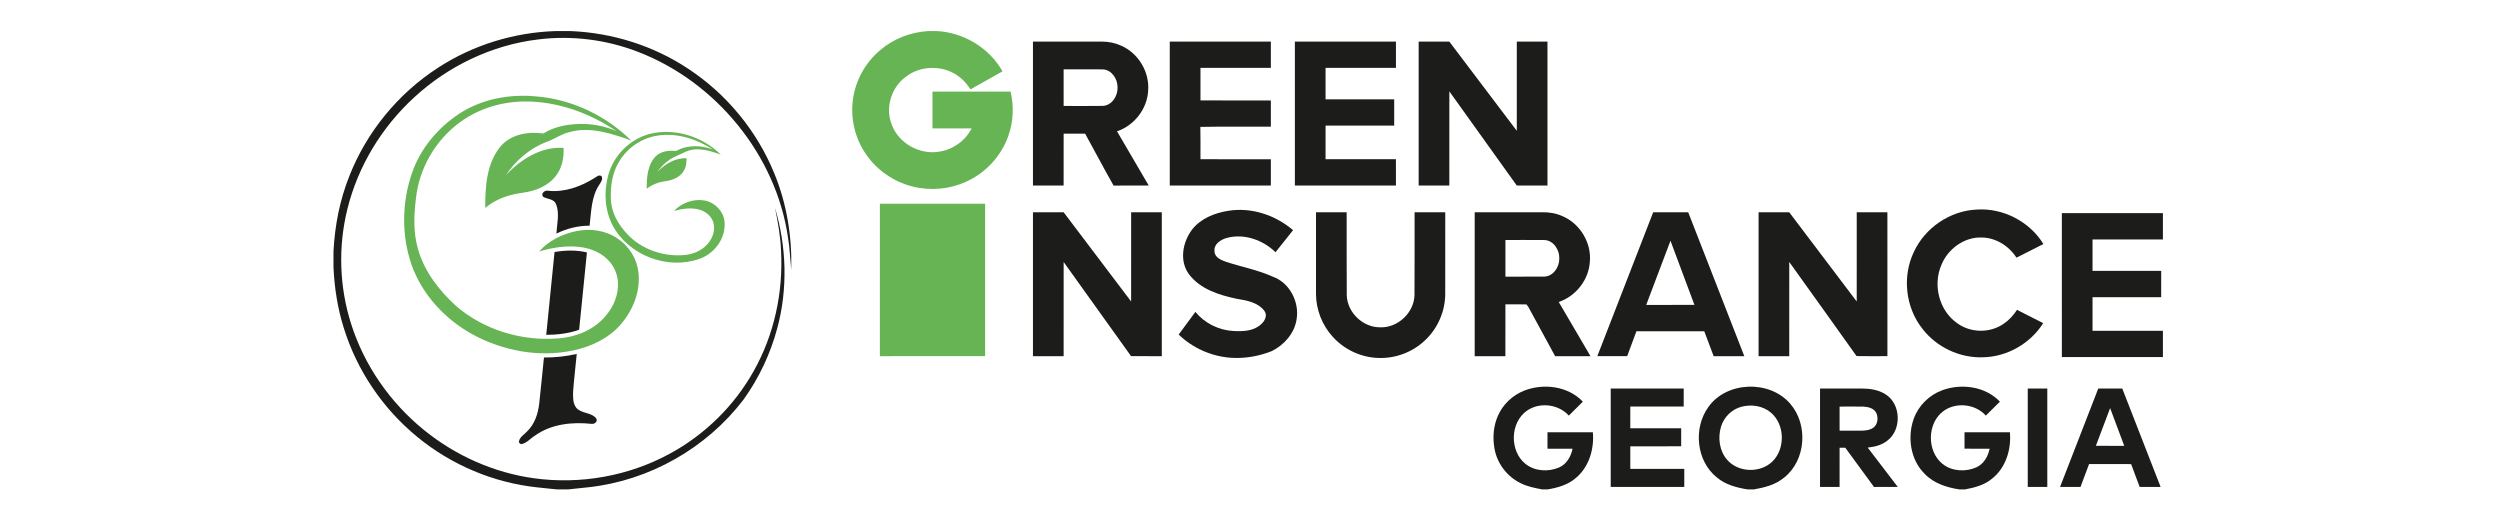 <?xml version="1.0" encoding="utf-8"?>
<!-- Generator: Adobe Illustrator 27.2.0, SVG Export Plug-In . SVG Version: 6.00 Build 0)  -->
<svg version="1.1" id="Layer_1" xmlns="http://www.w3.org/2000/svg" xmlns:xlink="http://www.w3.org/1999/xlink" x="0px" y="0px"
	 viewBox="0 0 1920 400" style="enable-background:new 0 0 1920 400;" xml:space="preserve">
<style type="text/css">
	.st0{fill:#1C1C1A;}
	.st1{fill:#66B453;}
</style>
<g id="_x23_1c1c1aff">
	<path class="st0" d="M426.7,23.86h11.42c31.91,1.3,63.49,11.1,90.15,28.76c29.6,19.39,53.13,47.89,66.44,80.68
		c9.64,23.33,13.63,48.73,12.97,73.9c-0.81-8.11-1.13-16.28-2.42-24.34c-9.11-63.7-55.38-119.96-115.19-143.01
		c-24.35-9.43-51.03-12.81-76.95-9.53c-35.34,4.27-68.93,20.39-95.04,44.48c-24.91,22.86-43.24,52.98-51.3,85.86
		c-7.19,28.96-6.17,59.89,2.96,88.31c10.11,31.82,30,60.3,55.91,81.3c24.16,19.65,53.66,32.81,84.56,37.05
		c35.61,4.9,72.78-1.71,104.35-18.97c26.9-14.6,49.56-36.91,64.44-63.67c15.6-27.78,22.54-60.11,20.85-91.86
		c-0.39-11.2-2.41-22.23-4.64-33.17c8.87,29.81,9.89,62.04,1.8,92.15c-5.22,19.73-14.07,38.5-25.97,55.08
		c-28.37,37.29-72.35,62.19-118.93,67.31c-5.25,0.51-10.49,1.13-15.74,1.67h-8.53c-4.95-0.41-9.88-1.06-14.83-1.52
		c-33.77-3.5-66.35-17.23-92.55-38.81c-26.43-21.62-46.38-51.08-56.45-83.73c-4.75-15.08-7.19-30.82-7.89-46.6v-12.18
		c1.01-19.81,4.86-39.54,12.25-57.99c13.3-33.82,37.45-63.23,67.97-82.96C363.12,34.58,394.76,24.9,426.7,23.86z"/>
	<path class="st0" d="M793.31,31.96c17.61-0.02,35.22,0,52.84-0.01c5.09-0.04,10.2,0.99,14.85,3.1
		c13.3,5.77,22.05,20.36,20.76,34.82c-0.79,13.92-10.74,26.55-23.9,30.98c8.1,13.89,16.27,27.74,24.36,41.63
		c-9,0.04-18-0.07-26.99,0.06c-7.46-13.19-14.51-26.61-21.85-39.87c-5.51,0.01-11.01-0.01-16.5,0.01c-0.02,13.27,0,26.54-0.02,39.8
		c-7.85,0.01-15.7,0-23.55,0.01C793.3,105.64,793.31,68.8,793.31,31.96 M816.86,53.26c0.01,9.37,0.01,18.74,0.01,28.11
		c10.11-0.01,20.22,0.11,30.33-0.05c6.97-0.5,11.39-7.89,11.08-14.39c0.01-6.3-4.43-13.24-11.16-13.64
		C837.04,53.18,826.95,53.24,816.86,53.26z"/>
	<path class="st0" d="M898.37,31.96c25.88-0.02,51.77-0.01,77.65-0.01c0.01,6.72,0.01,13.44,0,20.16
		c-18.02,0.01-36.04-0.01-54.05,0.01c-0.01,8.34-0.02,16.68,0,25.01c18.02,0.02,36.03,0.01,54.05,0.01c0.01,6.72,0.01,13.44,0,20.16
		c-18.05,0.11-36.11-0.21-54.14,0.16c0.2,8.27,0.02,16.55,0.09,24.83c18.02,0.02,36.03,0.01,54.05,0.01
		c0.01,6.73,0.01,13.46,0,20.19c-25.88-0.01-51.76,0-77.64-0.01C898.36,105.64,898.38,68.8,898.37,31.96z"/>
	<path class="st0" d="M994.46,31.96c25.88-0.03,51.75-0.01,77.63-0.01c0,6.72,0,13.44-0.01,20.16c-18.02,0.01-36.03-0.01-54.05,0.01
		c-0.01,8.06-0.01,16.11,0,24.17c17.57,0.02,35.14,0,52.71,0.01c0.01,6.72,0,13.43,0,20.15c-17.57,0.01-35.14-0.01-52.7,0.01
		c-0.02,8.61-0.02,17.22-0.01,25.83c18.02,0.01,36.03,0.01,54.04,0c0.03,6.73,0.02,13.47,0.01,20.2c-25.87-0.01-51.74,0-77.61-0.01
		C994.46,105.64,994.47,68.8,994.46,31.96z"/>
	<path class="st0" d="M1089.53,31.96c7.84-0.03,15.69,0,23.54-0.01c17.3,22.81,34.53,45.69,51.83,68.51c0-22.83-0.01-45.67,0-68.5
		c7.85-0.02,15.71-0.01,23.56-0.01c0.02,36.84,0,73.68,0.01,110.52c-7.87,0.02-15.74,0.03-23.6-0.01
		c-17.24-24.11-34.49-48.21-51.77-72.29c-0.04,24.1,0.01,48.21-0.02,72.32c-7.85-0.01-15.7,0-23.55-0.01
		C1089.52,105.64,1089.53,68.8,1089.53,31.96z"/>
	<path class="st0" d="M456.17,136.98c1.76-0.9,3.62-3.15,5.7-1.75c1.52,2.29-0.44,4.71-1.62,6.65c-6.2,9.25-6.16,20.81-7.43,31.46
		c-8.83-0.07-17.58,2.17-25.5,6.03c0.44-7.42,2.53-15.27-0.21-22.47c-1.54-4.05-6.29-3.91-9.57-5.52c-2.89-2.3,0.81-5.66,3.55-4.87
		C433.49,147.83,445.74,143.38,456.17,136.98z"/>
	<path class="st0" d="M1469.83,193.53c8.54-18.59,27.77-31.67,48.24-32.58c20.25-1.4,40.66,9.2,51.29,26.46
		c-6.9,3.49-13.79,7.01-20.71,10.47c-5.76-8.97-15.81-15.32-26.6-15.48c-13.61-0.52-26.26,8.89-31.16,21.33
		c-6.51,15.23-1.65,34.69,12.02,44.33c10.32,7.73,25.42,7.95,35.97,0.54c4.12-2.75,7.47-6.51,10.17-10.65
		c6.71,3.4,13.42,6.8,20.13,10.23c-9.84,15.59-27.6,25.81-46.06,26.21c-17.92,0.73-35.83-7.72-46.73-21.94
		C1463.39,236.08,1460.79,212.35,1469.83,193.53z"/>
	<path class="st0" d="M915.55,176.26c6.61-8.44,17.15-12.64,27.46-14.31c17.83-3.02,36.48,3.15,50.06,14.83
		c-4.48,5.65-8.99,11.28-13.47,16.93c-9.67-9.46-24.23-14.62-37.54-10.94c-4.53,1.28-9.92,4.66-9.32,10.06
		c-0.03,4.97,5.18,6.93,9.08,8.33c11.86,3.86,24.25,6.16,35.67,11.34c12.91,4.55,20.44,19.26,18.34,32.49
		c-1.52,10.81-9.45,19.84-19,24.62c-10.05,4-20.99,5.95-31.8,5.14c-14.79-1.1-29.15-7.49-39.8-17.81
		c4.27-5.8,8.53-11.62,12.83-17.41c7.11,8.71,17.92,14.06,29.13,14.67c7.27,0.38,15.54,0.21,21.2-5.06
		c2.89-2.39,5.22-6.78,2.74-10.28c-4.9-6.56-13.55-8.15-21.15-9.35c-13.47-2.82-28.07-7.32-36.74-18.76
		C905.52,200.53,908.22,185.91,915.55,176.26z"/>
	<path class="st0" d="M793.31,163.02c7.85-0.01,15.71-0.01,23.57,0c17.28,22.83,34.53,45.69,51.82,68.52
		c0.03-22.84,0-45.68,0.02-68.52c7.85,0,15.7-0.01,23.55,0c0,36.84,0.03,73.68-0.01,110.53c-7.87-0.02-15.74,0.03-23.61-0.03
		c-17.23-24.12-34.48-48.22-51.77-72.3c-0.03,24.11,0,48.22-0.01,72.33c-7.86,0-15.71,0-23.56,0
		C793.3,236.71,793.31,199.86,793.31,163.02z"/>
	<path class="st0" d="M1010.69,163.02c7.85,0,15.7-0.01,23.55,0c0.06,21.32-0.1,42.63,0.08,63.94c0.5,13.25,12.56,24.62,25.81,24.42
		c13.42,0.4,25.74-11.12,26.2-24.54c0.17-21.27,0.02-42.55,0.07-63.82c7.85-0.01,15.71,0,23.56,0c-0.01,20.96,0.03,41.93-0.02,62.9
		c-0.07,13.25-5.8,26.32-15.45,35.39c-9.62,9.22-23.09,14.25-36.4,13.57c-13.13-0.49-25.88-6.55-34.63-16.32
		c-8.05-8.86-12.71-20.71-12.77-32.68C1010.67,204.92,1010.68,183.97,1010.69,163.02z"/>
	<path class="st0" d="M1132.56,163.03c17.18-0.03,34.36,0,51.54-0.02c5.41-0.13,10.88,0.75,15.84,2.98
		c13.45,5.68,22.36,20.34,21.08,34.91c-0.79,13.94-10.73,26.6-23.92,31.02c8.13,13.87,16.24,27.76,24.39,41.62
		c-9.05,0.01-18.1,0-27.15,0.01c-6.93-12.69-13.86-25.38-20.73-38.1c-0.33-0.41-0.99-1.24-1.32-1.66c-5.38-0.16-10.76,0-16.13-0.05
		c-0.03,13.27,0.01,26.54-0.02,39.8c-7.86,0.01-15.72,0.01-23.58,0C1132.55,236.7,1132.56,199.86,1132.56,163.03 M1156.17,184.3
		c-0.03,9.38-0.03,18.77,0,28.16c10.01-0.05,20.02,0.06,30.03-0.05c6.78-0.3,11.33-7.27,11.33-13.61
		c0.35-6.6-4.22-14.11-11.31-14.45C1176.2,184.23,1166.18,184.34,1156.17,184.3z"/>
	<path class="st0" d="M1269.64,163.04c8.97-0.04,17.94-0.05,26.92,0c14.32,36.85,28.71,73.67,43.08,110.5
		c-7.86,0.02-15.71,0-23.56,0c-2.42-6.36-4.8-12.74-7.19-19.11c-17.37-0.03-34.74,0-52.11-0.01c-2.41,6.36-4.76,12.74-7.12,19.11
		c-7.65,0.03-15.29,0.02-22.92,0C1240.98,236.68,1255.37,199.88,1269.64,163.04 M1282.93,184.9c-6.21,16.42-12.45,32.84-18.64,49.27
		c12.34,0,24.69,0.01,37.04-0.01C1295.21,217.73,1289.08,201.31,1282.93,184.9z"/>
	<path class="st0" d="M1350.59,163.03c7.84-0.03,15.68,0,23.53-0.02c17.31,22.83,34.55,45.7,51.84,68.54c0-22.84,0-45.68,0.01-68.53
		c7.85-0.01,15.7-0.01,23.55,0c0.02,36.83-0.01,73.67,0.02,110.5c-7.9,0.01-15.81,0.11-23.7-0.05
		c-17.14-24.15-34.47-48.17-51.68-72.27c-0.02,24.12,0.01,48.23-0.02,72.34c-7.85,0.01-15.7,0.01-23.55,0
		C1350.59,236.7,1350.6,199.86,1350.59,163.03z"/>
	<path class="st0" d="M1583.5,163.7c25.88,0,51.75,0,77.62,0v20.19c-18.02,0.01-36.04-0.01-54.05,0.01
		c-0.02,8.05-0.02,16.09,0,24.14c17.58,0.02,35.15-0.01,52.74,0.01c-0.01,6.73,0.02,13.46-0.02,20.19c-17.58,0-35.15-0.01-52.72,0
		c-0.02,8.61-0.02,17.22,0,25.83c18.01,0.02,36.03,0,54.05,0.01v20.16c-25.87,0-51.74,0-77.61,0
		C1583.48,237.39,1583.49,200.55,1583.5,163.7z"/>
	<path class="st0" d="M425.89,193.55c8.22-1.41,16.73-1.68,24.87,0.32c-1.98,19.79-3.93,39.58-5.98,59.37
		c-8.09,2.89-16.72,3.88-25.27,3.92C421.61,235.95,423.77,214.75,425.89,193.55z"/>
	<path class="st0" d="M417.76,274.55c8.46,0.06,16.93-0.83,25.18-2.74c-0.91,9.67-2.08,19.32-2.8,29.01
		c-0.12,4.22-0.25,9,2.54,12.48c3.94,4.43,11.15,3.27,15.03,7.82c1.92,2.42-1.13,4.86-3.55,4.38c-14.84-1.56-30.89,0.12-43.31,9.06
		c-3.6,2.14-6.4,6.01-10.77,6.57c-0.39-0.32-1.18-0.94-1.57-1.26c0.01-3.91,3.88-5.92,6.22-8.48c5.9-5.58,8.5-13.65,9.4-21.53
		C415.47,298.1,416.51,286.31,417.76,274.55z"/>
	<path class="st0" d="M1170.39,300.08c14.96-5.93,33.87-3.61,45.24,8.4c-3.58,3.58-7.18,7.13-10.78,10.69
		c-7.97-8.82-22.41-10.56-32.16-3.76c-13.05,9.11-13.44,31.04-1.08,40.89c7.14,5.69,17.47,6.24,25.69,2.74
		c5.83-2.49,9.21-8.42,10.44-14.41c-6.43-0.05-12.85,0-19.27-0.03c-0.01-4.21-0.01-8.43-0.01-12.64c11.62-0.02,23.23-0.02,34.85,0
		c1.15,12.81-2.9,26.67-13.03,35.09c-6.02,5.32-13.96,7.51-21.7,8.81h-4.29c-5.6-1.12-11.33-2.15-16.45-4.8
		c-10.32-4.96-18-15.02-20.04-26.29c-1.57-8.53-0.91-17.61,2.65-25.58C1154.27,310.53,1161.62,303.59,1170.39,300.08z"/>
	<path class="st0" d="M1311.93,312.72c14.06-20.04,47.18-21.08,62.98-2.63c13.94,16,12.12,43.51-4.77,56.75
		c-6.5,5.46-14.89,7.56-23.06,9.02h-4.93c-8.43-1.34-17.07-3.61-23.71-9.27C1302.72,353.95,1300.35,328.85,1311.93,312.72
		 M1337.5,312.37c-7.48,1.95-13.61,7.99-15.78,15.39c-2.55,8.62-1.23,18.81,4.96,25.62c8.7,9.73,25.6,10.04,34.77,0.81
		c9.76-9.87,9.32-28.17-1.33-37.24C1353.99,311.68,1345.18,310.34,1337.5,312.37z"/>
	<path class="st0" d="M1491.81,299.64c14.75-5.34,33.03-2.88,44.1,8.84c-3.57,3.59-7.18,7.15-10.79,10.69
		c-7.99-8.89-22.57-10.57-32.31-3.64c-12.85,9.16-13.21,30.85-1,40.7c7.27,5.86,17.94,6.38,26.27,2.58
		c5.56-2.61,8.74-8.37,9.95-14.18c-6.44-0.05-12.86,0.01-19.29-0.04c-0.01-4.21-0.01-8.42,0.01-12.63c11.61-0.01,23.23-0.02,34.85,0
		c1.19,13.11-3.12,27.33-13.73,35.67c-5.84,4.91-13.38,6.85-20.7,8.23h-4.37c-9.75-1.45-19.73-4.67-26.69-11.99
		c-10.91-10.77-13.38-28.02-8.4-42.15C1473.32,311.54,1481.68,303.3,1491.81,299.64z"/>
	<path class="st0" d="M1237.03,298.39c18.69-0.01,37.37,0,56.06,0c0,4.62,0,9.23-0.01,13.84c-13.67,0.02-27.34,0-41.01,0.01
		c-0.02,5.56-0.02,11.11-0.01,16.67c13.03,0.02,26.06-0.01,39.09,0.01c0,4.61,0,9.23-0.01,13.84c-13.02,0.02-26.05-0.01-39.07,0.01
		c-0.02,5.78-0.02,11.56-0.01,17.33c13.82,0.02,27.64,0.01,41.46,0.01c0.01,4.62,0.01,9.24,0,13.87c-18.83,0.01-37.66,0.01-56.49,0
		C1237.02,348.78,1237.02,323.59,1237.03,298.39z"/>
	<path class="st0" d="M1397.78,298.4c10.46-0.03,20.92,0,31.39-0.02c6.55-0.03,13.43,0.87,19.03,4.51
		c11.8,7.48,12.4,27.01,1.39,35.45c-4.3,3.47-9.83,4.88-15.22,5.4c7.72,10.07,15.44,20.14,23.13,30.23
		c-6.09,0.03-12.18,0.01-18.26,0.02c-7.38-10.03-14.69-20.1-22.06-30.13c-1.47,0-2.93,0-4.37,0.01c-0.01,10.03,0,20.07-0.01,30.11
		c-5.01,0.01-10.02,0.01-15.02,0C1397.77,348.78,1397.77,323.59,1397.78,298.4 M1412.8,312.26c0.01,6.17-0.01,12.33,0.01,18.5
		c5.45,0,10.89,0.02,16.34,0c3.27-0.03,6.79-0.33,9.54-2.28c3.48-2.52,4.01-7.7,2.28-11.39c-1.84-3.6-6.22-4.65-9.93-4.8
		C1424.96,312.17,1418.88,312.24,1412.8,312.26z"/>
	<path class="st0" d="M1557.31,298.39c5-0.01,10.01-0.01,15.02,0.01c0.01,25.19,0.01,50.38,0,75.58c-5.01,0.01-10.02,0.01-15.02,0
		C1557.3,348.78,1557.31,323.59,1557.31,298.39z"/>
	<path class="st0" d="M1611.46,298.42c6.14-0.06,12.29-0.03,18.44-0.02c9.81,25.2,19.66,50.38,29.46,75.58
		c-5.37,0.01-10.74,0.01-16.1,0c-2.2-5.84-4.42-11.68-6.55-17.54c-10.77-0.1-21.55-0.04-32.31-0.04
		c-2.19,5.86-4.39,11.71-6.57,17.57c-5.24,0.03-10.48,0.01-15.71,0.01C1591.89,348.79,1601.72,323.62,1611.46,298.42
		 M1620.58,313.42c-3.68,9.64-7.32,19.3-10.95,28.97c7.26,0.06,14.53,0.03,21.79,0.02C1627.85,332.73,1624.23,323.07,1620.58,313.42
		z"/>
</g>
<g id="_x23_66b453ff">
	<path class="st1" d="M712.83,23.86h6.49c20.67,0.97,40.42,12.89,50.63,30.93c-8.21,4.63-16.43,9.23-24.64,13.84
		c-2.23-3.37-4.73-6.61-7.95-9.09c-11.72-9.67-30-9.87-41.91-0.42c-10.95,8.11-15.7,23.59-10.68,36.35
		c5.18,14.45,21.3,23.54,36.36,21.02c10.61-1.46,20.21-8.33,25.08-17.86c-10.03-0.05-20.06-0.01-30.08-0.02
		c-0.01-9.43-0.02-18.86,0-28.28c19.99,0,39.99,0,59.99,0c2.64,11.09,2.15,22.93-1.62,33.71c-4.8,14.04-15.04,26.06-28,33.24
		c-11.89,6.68-26.02,9.18-39.5,7.18c-16.65-2.34-32.15-11.86-41.71-25.7c-8.48-12.04-12.21-27.28-10.29-41.88
		c1.81-14.78,9.48-28.69,20.84-38.28C686.11,29.77,699.35,24.69,712.83,23.86z"/>
	<path class="st1" d="M352.7,87.34c17.14-11.22,38.26-15.21,58.48-13.35c27.52,2.06,53.95,14.56,73.54,33.89
		c-14.97-5.33-31.29-10.84-47.22-6.48c-6.72,1.55-12.27,5.87-18.77,7.96c-12.39,5.02-22.9,14.18-30.3,25.24
		c11.41-12.15,27.13-22.23,44.42-21.01c0.32,7.21-1.05,14.75-5.36,20.7c-4.37,6.19-11.28,10.12-18.46,12.16
		c-4.85,1.46-9.95,1.71-14.86,2.89c-7.8,1.83-15.4,5.11-21.51,10.37c-0.04-16.05,0.91-33.81,11.44-46.85
		c7.85-9.72,21.36-12,33.13-10.35c9.48-5.88,20.96-7.59,31.95-7.29c8.39,0.27,16.68,2.19,24.36,5.54
		c-20.66-13.99-45.28-22.91-70.41-22.84c-17.54,0.09-35.18,5.3-49.43,15.65c-19.05,13.71-31.95,35.74-34.28,59.13
		c-1.59,12.63-2.03,25.67,1.45,38.04c4.76,17.38,16.15,32.17,29.28,44.16c21.45,18.59,50.82,27.33,78.97,24.96
		c13.28-1,26.51-6.37,35.41-16.52c6.63-7.38,10.91-17.33,10-27.37c-0.54-6.5-3.6-12.71-8.38-17.14c-5.67-5.45-13.37-8.29-21.08-9.19
		c-10.42-1.19-20.96,0.52-30.97,3.47c7.33-8.29,17.75-13.41,28.47-15.62c10.86-2.21,22.78-0.63,31.95,5.86
		c8.62,5.76,14.61,15.28,15.78,25.61c1.8,14.87-4.31,29.88-14.17,40.86c-9.33,10.46-22.65,16.52-36.18,19.38
		c-26.01,5.46-53.64,0.29-76.86-12.32c-21.34-11.63-39.02-30.74-47.11-53.83c-7.7-22.51-7.34-47.59,0.4-70.04
		C322.76,114.19,336.2,98.19,352.7,87.34z"/>
	<path class="st1" d="M499.93,102.62c19.11-4.33,39.85,2.45,53.67,16.12c-8.53-3.03-18.23-6.16-27.01-2.21
		c-4.31,2.31-9.14,3.65-13.08,6.63c-3.35,2.38-6.18,5.41-8.58,8.72c5.92-5.89,13.69-10.85,22.38-10.3
		c-0.06,3.42-0.42,7.01-2.36,9.94c-2.98,4.77-8.62,6.98-13.98,7.66c-5.18,0.67-10.21,2.56-14.34,5.79
		c0.08-8.32,0.52-17.65,6.31-24.22c4.03-4.59,10.55-5.41,16.3-4.8c8.61-4.83,19.31-4.56,28.37-1.1
		c-12.5-8.08-27.72-13.09-42.68-10.69c-12.19,1.84-23.29,9.43-29.5,20.07c-5.44,8.82-6.77,19.52-6.23,29.69
		c0.79,11.97,8.1,22.43,16.95,30.06c10.76,8.85,25.13,13.04,38.96,11.93c6.92-0.48,13.84-3.29,18.4-8.65
		c3.85-4.35,6.04-10.59,4.36-16.33c-1.43-4.92-5.82-8.54-10.64-9.89c-6.44-1.88-13.27-0.76-19.61,0.94
		c5.95-6.22,15.07-9.55,23.61-7.97c8.04,1.51,14.8,8.63,15.27,16.91c0.88,12.34-7.95,24.02-19.46,27.92
		c-24.36,8.61-54.26-2.72-66.46-25.6c-6.11-11.7-6.94-25.74-3.54-38.38C471.11,119.25,484.2,106.29,499.93,102.62z"/>
	<path class="st1" d="M675.75,156.46c26.93-0.01,53.87-0.01,80.8,0c0.02,39.02,0,78.05,0.01,117.07
		c-26.94,0.03-53.88,0.02-80.82,0.01C675.75,234.51,675.74,195.48,675.75,156.46z"/>
</g>
</svg>
